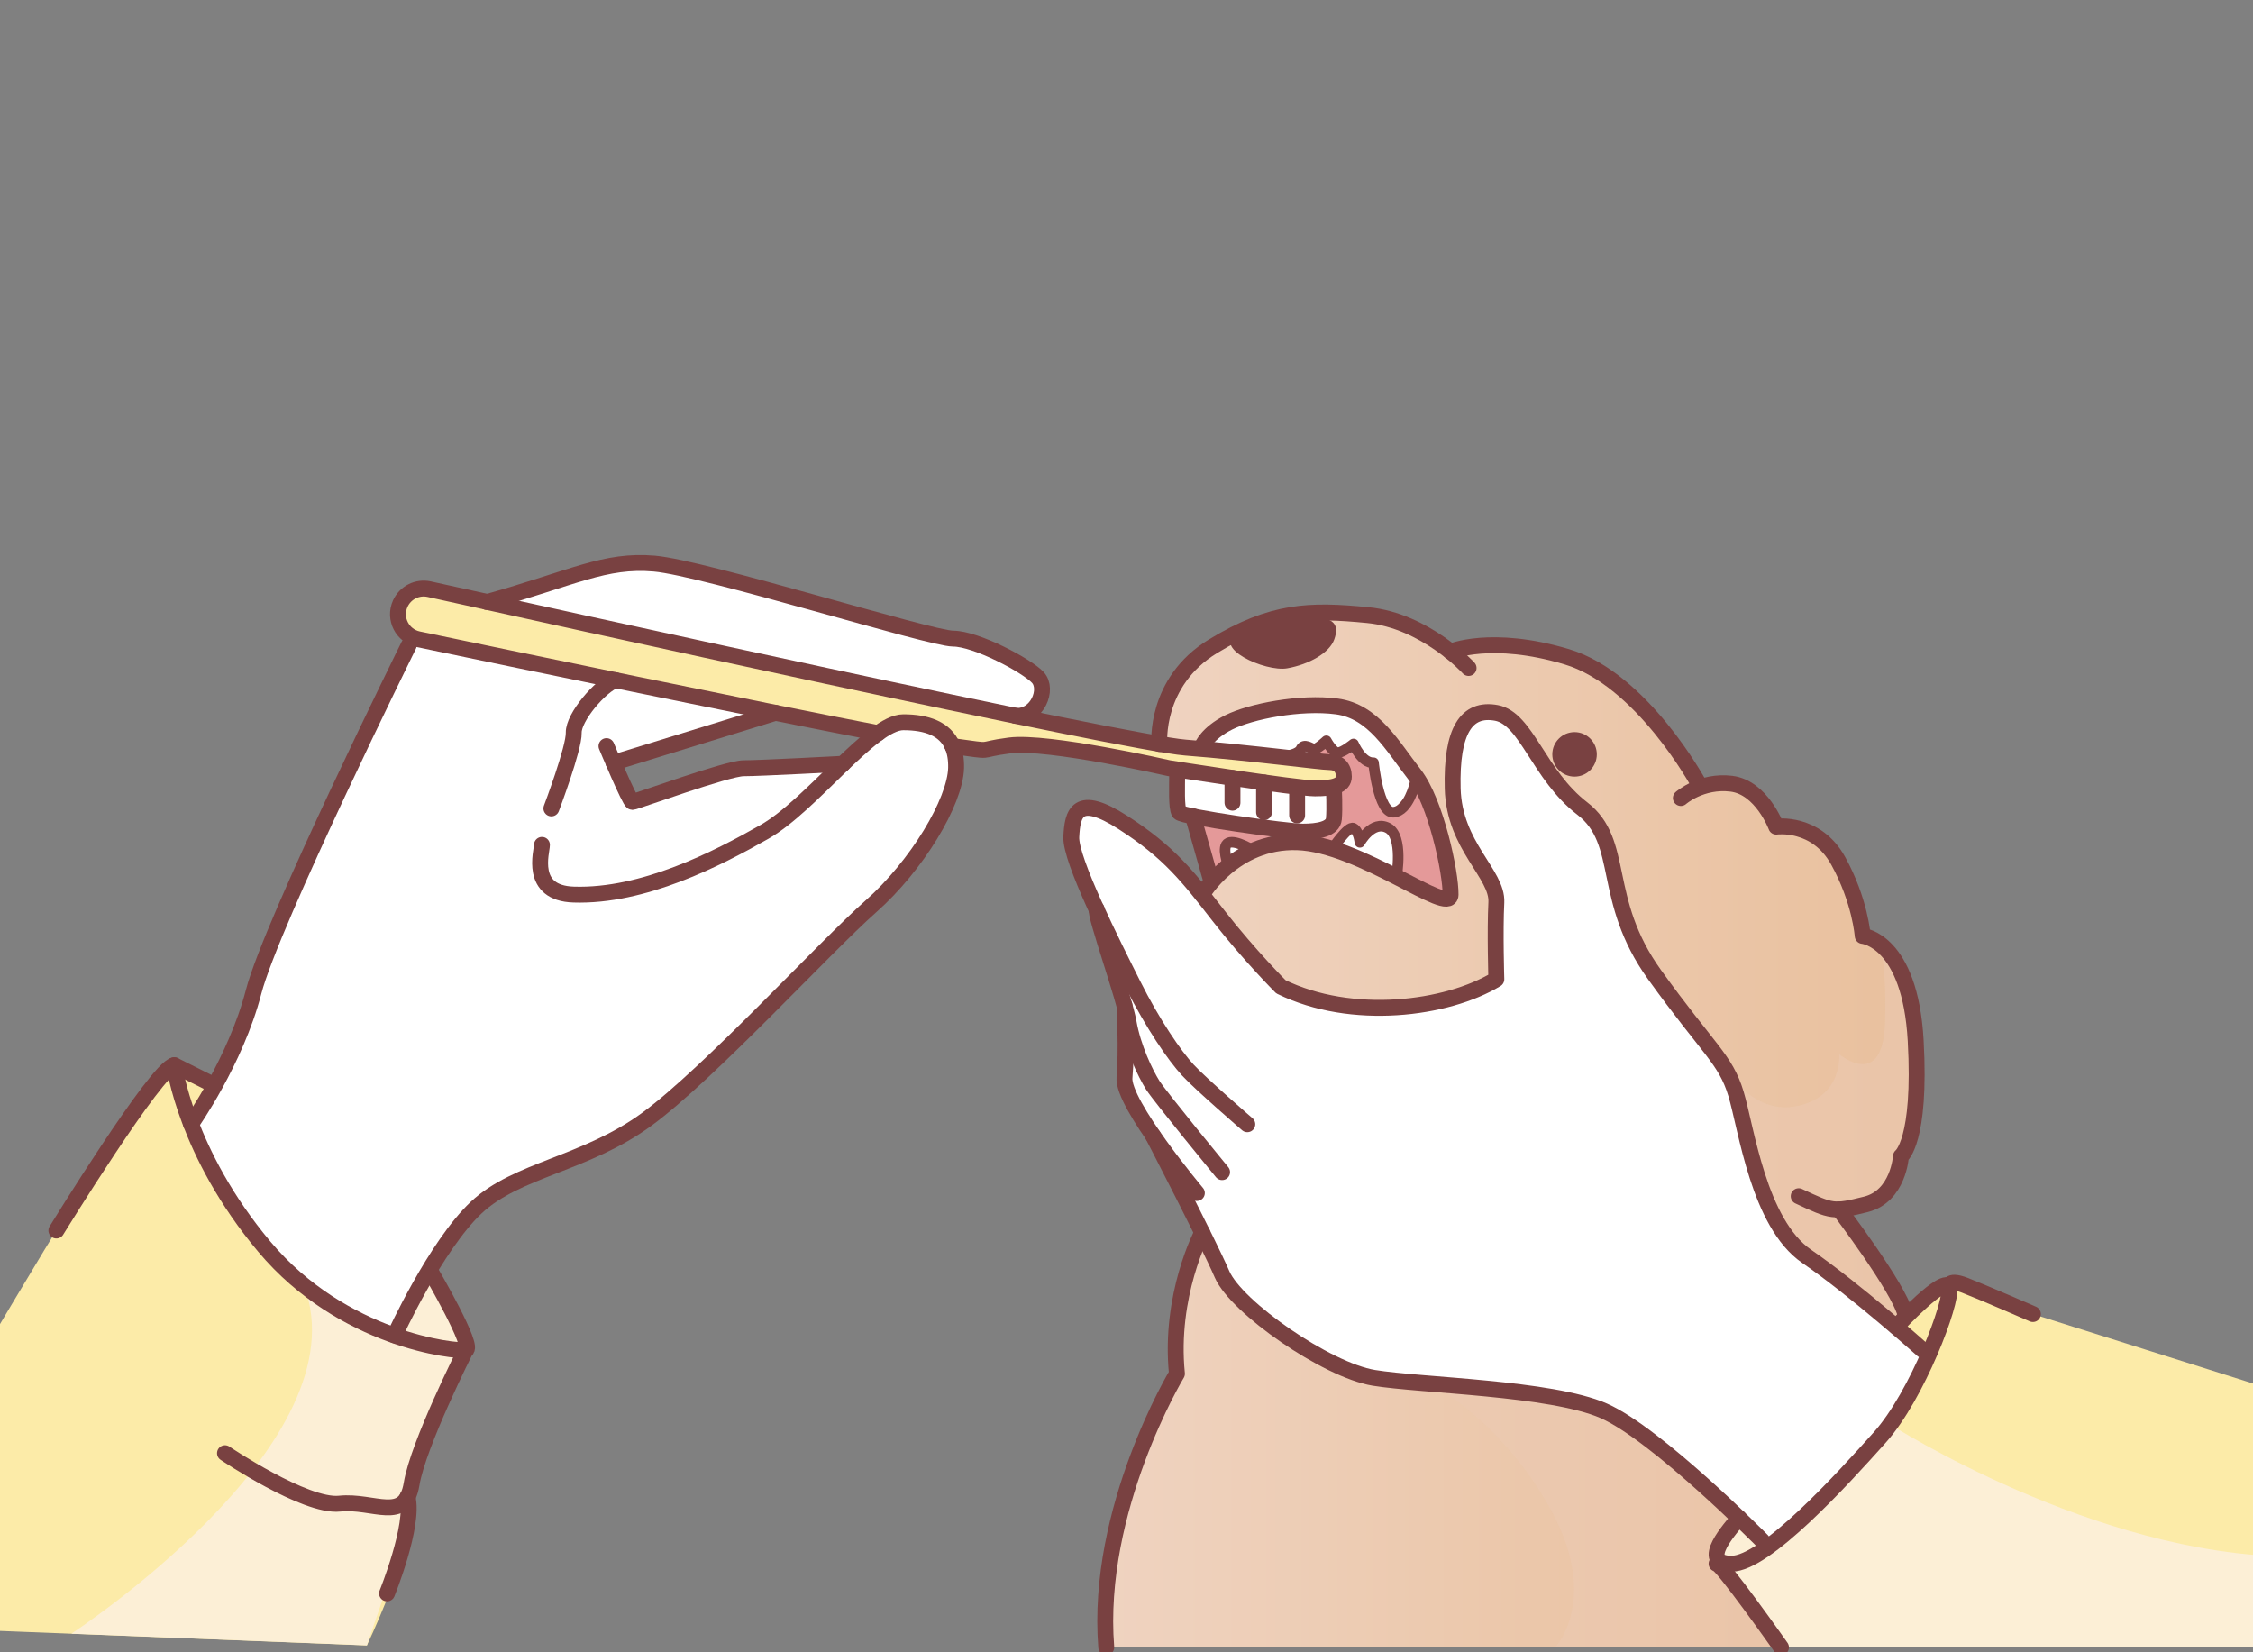 <?xml version="1.0" encoding="UTF-8"?>
<svg xmlns="http://www.w3.org/2000/svg" xmlns:xlink="http://www.w3.org/1999/xlink" viewBox="0 0 212.6 155.91">
  <rect x="0" y="0" width="212.6" height="155.91" fill="#808080" stroke="none"/>
  <defs>
    <style>
      .cls-1 {
        fill: #eccab4;
        opacity: .5;
      }

      .cls-1, .cls-2 {
        mix-blend-mode: multiply;
      }

      .cls-2 {
        fill: #fcefd6;
      }

      .cls-3 {
        fill: #794141;
      }

      .cls-4 {
        fill: #e49999;
      }

      .cls-5 {
        fill: #fff;
      }

      .cls-6, .cls-7, .cls-8 {
        fill: none;
      }

      .cls-7 {
        stroke-width: 1.5px;
      }

      .cls-7, .cls-8 {
        stroke: #794141;
        stroke-linecap: round;
        stroke-linejoin: round;
      }

      .cls-9 {
        isolation: isolate;
      }

      .cls-10 {
        fill: #fceba8;
      }

      .cls-11 {
        fill: url(#_名称未設定グラデーション_10);
      }

      .cls-12 {
        clip-path: url(#clippath);
      }

      .cls-13 {
        fill: url(#_名称未設定グラデーション_10-2);
      }
    </style>
    <clipPath id="clippath">
      <rect class="cls-6" width="212.6" height="155.91"/>
    </clipPath>
    <linearGradient id="_名称未設定グラデーション_10" data-name="名称未設定グラデーション 10" x1="104.4" y1="136.07" x2="168.05" y2="136.07" gradientUnits="userSpaceOnUse">
      <stop offset="0" stop-color="#efd3c0"/>
      <stop offset="1" stop-color="#e9c09d"/>
    </linearGradient>
    <linearGradient id="_名称未設定グラデーション_10-2" data-name="名称未設定グラデーション 10" x1="109.39" y1="91.47" x2="180.92" y2="91.47" xlink:href="#_名称未設定グラデーション_10"/>
  </defs>
  <g class="cls-9">
    <g id="_レイヤー_2" data-name="レイヤー_2">
      <g id="_レイヤー_1-2" data-name="レイヤー_1">
        <g id="_x33_1">
          <g class="cls-12">
            <path class="cls-5" d="M15.22,109.23s6.36,13.09,15.8,16.92,6.54,1.31,6.54,1.31l1.12-4.77s4.95-8.79,10.75-11.4c5.8-2.62,8.88-4.11,11.31-5.61,2.43-1.5,7.76-6.26,7.76-6.26l12.06-12.06s4.67-3.74,6.92-7.38,3.55-6.82,2.52-9.16c-1.03-2.34-1.93-3.59-5.14-2.62s-5.39,4.04-5.39,4.04l-8.76.45-6.73,1.42-4.04,1.2-1.95-3.59,14.74-4.56-16.31-3.52-17.66-3.22-7.78,16.61-6.14,13.1-2.54,7.48-3.67,6.73-3.41,4.89Z"/>
            <path class="cls-5" d="M47.19,56.83l48.7,10.79s2.38-.64,2.38-2.44-5.78-4.05-5.78-4.05l-18.25-4.95-11.76-3.15h-3.98c-3.21,0-11.31,3.79-11.31,3.79Z"/>
            <path class="cls-5" d="M111.8,73.04l14.05.97-.15,3.58s-2.2.51-3.93.51-10.42-1.23-10.42-1.23l.46-3.83Z"/>
            <path class="cls-5" d="M116.04,81.82l1.99-1.58s-1.64-.66-1.99-.56,0,2.15,0,2.15Z"/>
            <path class="cls-5" d="M125.75,80.19l6.13,2.55s-.03-1.76-.1-2.68-.33-2.09-1.18-2.09-1.8,1.31-1.8,1.31c0,0-.65-1.21-1.21-1.21s-1.85,2.12-1.85,2.12Z"/>
            <path class="cls-5" d="M113.71,70.81l9.63.45,1.38-.87,1.44.85,1.61-.9s.96,1.49,1.44,1.49h.48s.82,3.81,1.1,4.23,1.18.99,1.64.23,1.49-2.59,1.49-2.59l-5.1-6.03s-1.27-1.3-5.19-1.3-8.38,2.14-8.38,2.14l-1.54,2.31Z"/>
            <path class="cls-5" d="M102.19,83.1c-.6-2.39-2.04-7.03.65-7.03s10.07,7.33,10.07,7.33l8.32,9.92s7.18,1.99,13.16,1.6,7.08-2.79,7.08-2.79l-.2-7.98s-3.89-5.58-4.04-8.52c-.15-2.94.35-8.28,3.69-8.08s4.64,5.33,5.48,6.03,3.09,3.09,4.19,4.04,1.84,5.68,2.24,7.38c.4,1.69,4.79,10.72,7.08,12.16s3.89,6.83,4.64,9.57,4.29,10.57,5.23,11.52,11.66,9.17,11.66,9.17l.05,1.99-6.88,9.42-7.38,6.68-2.14-1s-9.82-11.17-15.8-12.16-19.19-2.14-21.29-2.89-10.32-5.73-11.42-7.28c-1.1-1.55-3.94-7.08-3.94-7.08l-4.44-8.47s-1.94-2.49-2.09-4.34c-.15-1.84.25-5.73.25-5.73l-2.34-6.98-1.84-6.48Z"/>
            <path class="cls-11" d="M104.4,155.44h63.66l-6.08-7.89s.88-2.82,1.49-3.58.61-.4.61-.4c0,0-6.01-6.7-10.77-9.36s-14.43-3.32-14.43-3.32c0,0-7.35.06-13.48-2.43-6.13-2.49-9.19-6.83-9.19-6.83l-2.96-4.93s-1.82,4.8-2.12,7.65c-.3,2.84-.08,5.21-.08,5.21,0,0-3.57,6.06-4.88,11.59-1.31,5.53-1.77,14.31-1.77,14.31Z"/>
            <path class="cls-13" d="M113.44,84.42s6.65,7.69,7.23,8.47,5.8,1.97,5.8,1.97c0,0,11.06.51,14.73-2.47v-8.45s-4.31-6.02-4.12-9.55-.22-6.59,2.51-6.98,4.26,2,4.26,2c0,0,2.65,4.17,4.79,6.33,2.14,2.16,2.87,2.67,3.17,4.61.3,1.93.51,5.84,3.02,9.59s6.34,8.53,7.69,10.5,3.26,8.54,3.76,10.82c.5,2.28.54,4.2,2.82,6.06,2.27,1.86,9.82,7.89,9.82,7.89l.86-1.21-6.24-9.87s2.32.66,4.1-1.28c1.78-1.95,1.75-3.74,1.75-3.74,0,0,1.8-2.36,1.48-8.95-.32-6.59-1.9-9.73-2.86-10.52s-2.24-1.31-2.24-1.31c0,0-1.45-7.08-4.13-9.2-2.67-2.12-4.03-1.12-4.03-1.12,0,0-.83-3.52-3.27-3.79s-3.68.18-3.68.18c0,0-3.91-8.21-9.38-10.76s-9.62-2.88-11.1-2.74-3.31.59-3.31.59c0,0-5.05-4.32-12.89-3.69s-12.42,5.73-12.42,5.73l-2.18,5.56v.82s4.44.74,4.44.74c0,0-.79-1.93,5.45-3.46,6.24-1.53,9.92.38,9.92.38,0,0,3.39,4.3,4.84,6.39s2.4,7.14,2.4,7.14l.43,3.92s-6.47-3.62-10.08-4.55-4.86-.85-7.04-.71-6.31,4.67-6.31,4.67Z"/>
            <path class="cls-10" d="M-16.71,153.23S2.76,120.07,6.01,114.99c3.25-5.08,9.81-14.07,9.81-14.07l4.61,1.18-2.85,3.57s2.84,8.38,9.1,13.84,10.86,6.5,10.86,6.5l3.15-5.92s3.29,5.53,3.38,6.99-1.43,2.99-1.43,2.99l-4.19,11.18s-.11.08-.11,3.15c0,3.07-3.72,10.86-3.72,10.86l-51.33-2.03Z"/>
            <path class="cls-10" d="M168.05,155.44h48.22v-23.74l-24.45-7.71-7.4-2.72-3.95,2.36-.69.36-.86,1.21,2.51,2.18s.11,3.43-3.92,8.33c-4.03,4.9-10.64,10.21-10.64,10.21l-2.8-2.36s-3.46,1.55-2.1,3.98,6.08,7.89,6.08,7.89Z"/>
            <path class="cls-1" d="M161.37,98.84s3.2,6.36,7.9,5.58,4.28-4.96,4.28-4.96c0,0,4.19,3.57,4.33-3.13.14-6.7-.65-7.26-.65-7.26,0,0,2.85,2.4,3.26,5.24s.41,8.5.41,8.5l-1.5,6.3-1.04,3.33-4.82,1.7,2.87,4.09,3.37,5.78-.86,1.21-7.31-5.86-3.56-2.65-3.74-10.82-.41-2.07-2.53-4.97Z"/>
            <path class="cls-1" d="M134.79,130.42s13.38-.61,19.89,4.64,9.4,8.51,9.4,8.51l-2.71,3.01,6.68,8.86h-21.29s4.23-4.47-.39-12.94-11.58-12.08-11.58-12.08Z"/>
            <path class="cls-10" d="M82.87,69.18l-41.26-8.29-2.55-1.19-1.5-1.91,1.02-2.25,9.54,2.19,47.03,9.68,27.81,4.26,3.64.81v1.46h-2.3l-13.78-1.98-10.6-1.57-4.66-.06-3.5.66-2.08-.31s.52-2.41-2.49-2.41-4.3.9-4.3.9Z"/>
            <path class="cls-4" d="M113.18,77.71l7.2.75-1.48,1.41s-1.81-.61-2.35-.69-1.22,1.15-1.22,1.15v1.67l-1.13.29-1.01-4.59Z"/>
            <path class="cls-4" d="M126.59,71.96l-3.03-.77,1.6-.56,2.3.33,2.22,1.59s1.31,4.13,1.47,4.11,2.36-2.44,2.36-2.44c0,0,2.36,4.39,2.38,4.49s.6,6.11.6,6.11l-4.55-1.67s.4-2.97-.25-4.12-1.67-.72-1.67-.72l-1.46.82s.85-.9-.88-.64-1.62,1.16-1.62,1.16l-1.89-.15-.87-.39,2.14-.62.29-1.53.18-3.11s.76.32.89-.56-.2-1.31-.2-1.31Z"/>
            <path class="cls-2" d="M28.94,122.06l8.6,3.94,3.15-5.92,3.38,6.99-5.62,14.17-.11,3.15-3.72,10.86-27.89-1.1s26.66-17.37,22.21-32.1Z"/>
            <path class="cls-2" d="M164.08,143.57l2.8,2.36,11.49-11.52s19.32,12.38,37.91,12.47v8.56h-48.22l-6.08-7.89s-.75-2.41,2.1-3.98Z"/>
            <path class="cls-7" d="M5.32,116.11s9.42-15.29,11.12-15.6c0,0,1.08,8.28,8.5,17.12,7.42,8.84,18.07,9.92,19,9.76s-3.24-7.3-3.24-7.3"/>
            <path class="cls-7" d="M43.94,127.39s-4.48,8.88-5.1,12.63c-.62,3.75-3.55,1.52-6.8,1.86s-10.81-4.76-10.81-4.76"/>
            <path class="cls-7" d="M38.45,141.25c.69,2.67-1.93,9.1-1.93,9.1"/>
            <line class="cls-7" x1="16.44" y1="100.51" x2="19.62" y2="102.1"/>
            <path class="cls-7" d="M18.03,106.06s4.21-5.96,5.9-12.47c1.69-6.51,14.64-32.7,14.64-32.7"/>
            <path class="cls-7" d="M82.87,69.18c-11.61-2.24-35.15-7.13-43.4-8.86-1.51-.32-2.34-1.95-1.7-3.36h0c.47-1.04,1.6-1.61,2.72-1.37,10.96,2.43,65.53,14.49,71.37,14.95,6.49.51,12.72,1.37,13.58,1.37s1.37.51,1.37,1.37-1.02,1.11-2.73,1.11-13.79-1.91-13.79-1.91c0,0-11.43-2.61-15.03-2.14-3.38.44-1.09.64-5.37.06"/>
            <path class="cls-7" d="M45.95,56.81c8.18-2.3,11.11-4.03,15.79-3.63s26.04,7.08,28.2,7.08,6.95,2.54,7.99,3.66-.06,3.78-2.1,3.63"/>
            <path class="cls-7" d="M89.88,70.4c.24.56.36,1.25.34,2.07-.09,3.19-3.69,9.21-8.05,13.06-4.35,3.85-15.25,15.75-21.08,20.04-5.83,4.29-12.31,4.75-16.16,8.38s-7.69,12.05-7.69,12.05"/>
            <path class="cls-7" d="M89.88,70.4c-.7-1.63-2.41-2.25-4.64-2.25-3.01,0-8.64,7.8-13.1,10.34s-11.43,6.13-18,5.92c-4.26-.13-3-4.05-3-4.69"/>
            <path class="cls-7" d="M58.08,64.18c-1.4.49-3.98,3.5-3.94,4.96s-2.11,7.14-2.11,7.14"/>
            <path class="cls-7" d="M57.23,70.4s2.19,5.27,2.45,5.27,8.94-3.18,10.49-3.18,9.37-.42,9.37-.42"/>
            <line class="cls-7" x1="57.89" y1="71.97" x2="73.17" y2="67.26"/>
            <path class="cls-7" d="M181.43,127.39s-6.4-5.72-10.94-8.84c-4.55-3.13-5.69-12.08-6.68-15.35s-2.56-4.12-7.68-11.23c-5.12-7.11-2.7-12.51-6.82-15.68s-5.26-8.49-8.1-9.02-4.27,1.68-4.13,7.13,4.26,8.05,4.12,10.75,0,7.25,0,7.25c-4.69,2.84-13.65,3.98-20.33.71,0,0-2.96-2.95-5.87-6.68-2.91-3.74-4.67-6.02-9.03-8.82-4.36-2.8-4.77-.83-4.88,1.35s3.94,10.17,5.81,13.91c1.87,3.74,3.94,6.75,5.19,8.1,1.25,1.35,5.61,5.11,5.61,5.11"/>
            <path class="cls-7" d="M103.49,85.8c-.21.51,2.59,8.3,3.01,10.68s1.56,4.77,2.28,5.92c.73,1.14,6.54,8.2,6.54,8.2"/>
            <path class="cls-7" d="M106.11,94.86s.23,4.32,0,6.81,6.83,10.9,6.83,10.9"/>
            <path class="cls-7" d="M108.8,107.16s5.17,9.98,6.52,13.09c1.35,3.11,9.86,9.03,14.32,9.76,4.46.73,16.71.93,21.69,3.11,4.98,2.18,14.95,12.25,14.95,12.25"/>
            <path class="cls-7" d="M164.09,143.22c-.7.91-3.92,4.33-.7,4.33s10.48-7.99,14.01-11.94,6.85-12.77,6.54-14.12c-.31-1.35-5.01,3.7-5.01,3.7"/>
            <path class="cls-7" d="M183.94,121.5s-.21-.87,1.45-.23,6.44,2.72,6.44,2.72"/>
            <path class="cls-7" d="M161.98,147.55c.37-.21,6.08,7.89,6.08,7.89"/>
            <path class="cls-7" d="M109.4,70.2s-.51-5.84,5.08-9.23c5.59-3.4,9.12-3.46,14.58-2.93,5.46.53,9.52,4.99,9.52,4.99"/>
            <path class="cls-7" d="M136.88,61.49s3.84-1.65,10.96.48c7.12,2.13,12.45,11.98,12.45,11.98"/>
            <path class="cls-7" d="M158.61,75.3s1.92-1.7,4.77-1.35,4.23,4.05,4.23,4.05c0,0,3.77-.54,5.85,3.23,2.08,3.77,2.31,7.08,2.31,7.08,0,0,4.47.38,5,9.89s-1.39,10.9-1.39,10.9c0,0-.23,3.77-3.31,4.54s-3.22.69-6.34-.77"/>
            <path class="cls-7" d="M173.55,114.12s5.6,7.36,6.24,9.87"/>
            <path class="cls-7" d="M113.44,84.42s2.98-5.14,8.97-4.95,14.43,7,14.47,4.95c.03-2.05-1.37-8.74-3.43-11.38s-3.84-5.92-7.3-6.38-8.14.47-10.2,1.5-2.51,2.25-2.51,2.25"/>
            <path class="cls-8" d="M120.72,71.42s1.73-.11,2.03-.73.94-.04,1.24,0,1.17-.79,1.17-.79c0,0,.6,1.12,1.08,1.12s1.48-.82,1.48-.82c0,0,.77,1.83,1.89,1.77,0,0,.47,4.79,1.89,4.67s2.01-2.69,2.01-2.69"/>
            <path class="cls-7" d="M111.08,73.01c0,1.21-.09,3.21.19,3.64s10.22,1.82,11.66,1.82,2.85-.23,2.94-1.21,0-2.86,0-2.86"/>
            <line class="cls-7" x1="122.4" y1="74.39" x2="122.4" y2="76.94"/>
            <line class="cls-7" x1="119.28" y1="73.83" x2="119.28" y2="76.64"/>
            <line class="cls-7" x1="116.3" y1="73.4" x2="116.3" y2="75.74"/>
            <path class="cls-8" d="M115.92,81.68s-.72-1.84,0-2.15,2.34.73,2.34.73"/>
            <path class="cls-8" d="M125.73,80.1s1.47-2.21,1.98-1.95.61,1.33.61,1.33c0,0,1.18-2.14,2.66-1.35s.8,4.61.8,4.61"/>
            <line class="cls-7" x1="112.57" y1="77.02" x2="114.19" y2="82.74"/>
            <path class="cls-7" d="M113.44,116.3s-3.13,5.9-2.38,13.32c0,0-7.71,12.76-6.67,25.82"/>
            <path class="cls-3" d="M116.87,59.66c2.46-1.27,5.89-1.67,7.48-1.45s2.01.82,1.56,2.11-2.38,2.37-4.44,2.74-7.34-1.99-4.61-3.41Z"/>
            <circle class="cls-3" cx="148.58" cy="71.18" r="2.1"/>
          </g>
        </g>
      </g>
    </g>
  </g>
</svg>